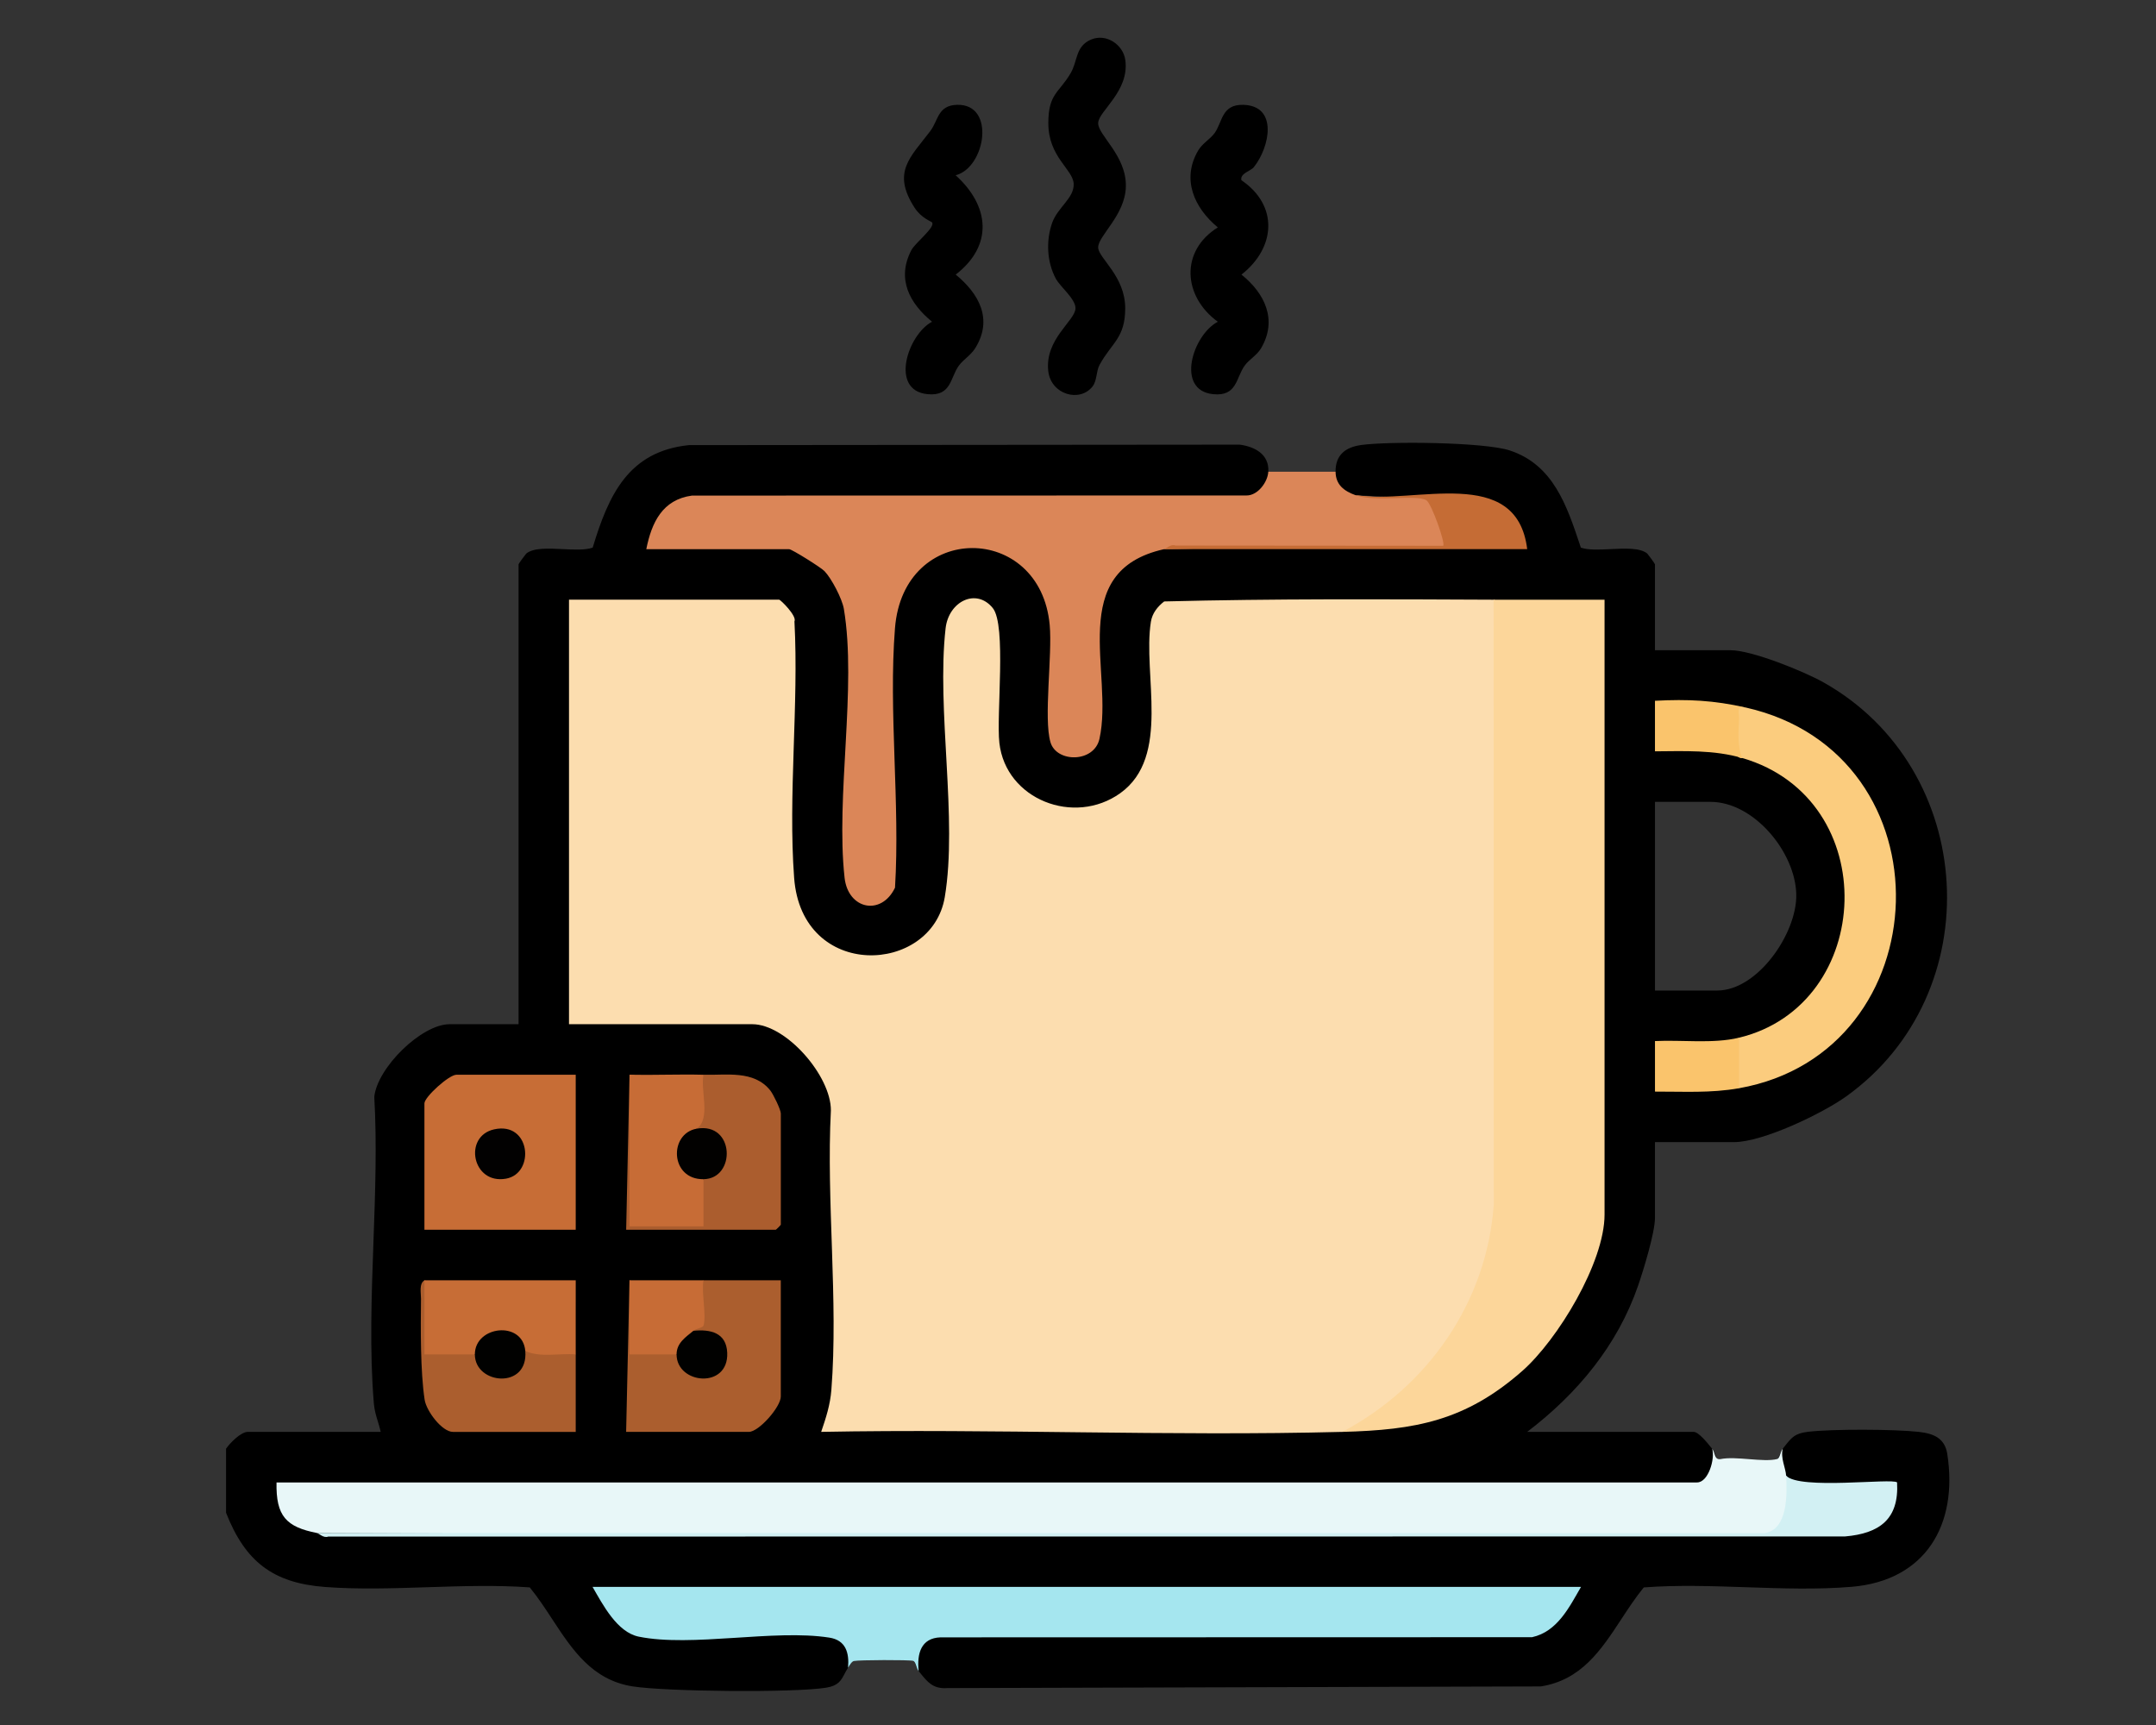 <svg width="1280" height="1024" viewBox="0 0 1280 1024" fill="none" xmlns="http://www.w3.org/2000/svg">
<rect x="0" y="0" width="1280" height="1024" fill="#333333" stroke="none"/>
<path fill-rule="evenodd" clip-rule="evenodd" d="M740.42 298.08C748.71 297.72 761.02 286.13 753 280C753.54 269.72 745.12 265.22 736.08 263.95L408.92 264.24C372.93 267.98 361.24 294.11 351.87 325.08C347.493 326.622 340.859 326.295 334.138 325.963C325.52 325.538 316.761 325.105 312.44 328.6C312.13 328.84 307.87 334.6 307.87 334.99V607.99H266.95C250.18 607.99 223.93 633.87 222.21 651.17C223.802 678.868 222.762 707.925 221.722 736.987C220.553 769.65 219.384 802.319 221.95 833.07C222.293 837.165 223.27 840.354 224.28 843.649C224.893 845.648 225.518 847.687 226.02 849.99H147.17C142.99 849.99 136.61 856.51 134.2 859.99V897.99C145.57 926.89 161.88 939.73 193.01 942.07C212.685 943.543 233.203 942.877 253.766 942.209H253.767C274.237 941.544 294.751 940.878 314.52 942.32C319.359 948.227 323.617 954.719 327.853 961.175C339.793 979.377 351.552 997.303 375.63 1001.09C395.35 1004.19 471.08 1004.93 490.39 1001.87C497.691 1000.71 499.303 997.641 501.43 993.596C502.027 992.461 502.665 991.249 503.48 989.98C515.45 969.74 489.5 965.77 473.14 966.7L408.09 969.58C381.992 969.823 370.348 968.867 358.416 945.99H931.74C926.397 955.342 920.022 965.172 909.05 967.92L555.58 968.21C542.07 971.5 539.05 980.94 545.4 992C545.733 992.407 546.059 992.81 546.38 993.206L546.392 993.221C550.664 998.5 554.036 1002.67 562.27 1002.09L914.78 1001.1C938.866 997.312 950.63 979.376 962.573 961.169C966.804 954.717 971.058 948.232 975.89 942.33C995.668 940.826 1016.29 941.525 1036.87 942.221C1058.04 942.938 1079.17 943.653 1099.29 941.97C1143.07 938.31 1162.61 905.27 1156.09 863.12C1154.62 853.64 1147.86 850.97 1139.24 850C1124.77 848.37 1087.67 848.24 1073.32 849.95C1065.67 850.86 1063.71 853.324 1059.97 858.019C1059.48 858.637 1058.96 859.293 1058.39 859.99C1053.31 869.17 1053.98 874.5 1060.39 875.99L1062.29 881.7C1082.09 884.65 1102.08 885.2 1122.27 883.36C1122.69 901.13 1110.93 906.49 1095.18 908.07C1080.14 907.04 1065.46 907.87 1051.15 910.54C762.45 911.78 474.77 911.59 188.09 909.99L186.14 905.49C174.027 903.599 167.783 895.992 168.083 883.99H1005.58L1007.5 879.99C1017.51 887.41 1023.26 868.02 1016.48 859.99C1016.29 859.754 1016.06 859.478 1015.81 859.171C1013.32 856.111 1008.34 849.99 1005.5 849.99H906.69C936.36 827.37 960.26 798.81 972.59 763.02C975.73 753.92 982.54 731.64 982.54 722.99V677.99H1029.45C1046.55 677.99 1081.89 661.03 1096.14 650.81C1181.6 589.54 1174.1 456.29 1082.38 404.95C1070.77 398.45 1039.99 385.99 1027.45 385.99H982.54V334.99C982.54 334.6 978.28 328.85 977.97 328.6C973.649 325.105 964.89 325.538 956.272 325.963C949.552 326.295 942.917 326.622 938.54 325.08L938.335 324.466L938.049 323.609L937.993 323.44C930.237 300.194 922.112 275.841 896.31 267.39C881.19 262.44 824.72 261.85 808.06 264.18C798.82 265.47 792.83 270.03 792.91 280C783.86 285.07 798.18 301.11 804.89 294C826.45 294.97 847.85 296.05 869.1 297.27C884.55 297.77 900.31 305.78 901.36 321.99H858.85L856.69 324.99C801.14 324.35 745.95 324.69 691.12 326C678.02 319.37 659.95 335.69 654.36 348.14C648.38 370.51 647.11 393.91 650.53 418.34C656.11 448.54 624.34 458.93 626.04 424.61C629.86 384.93 632.69 320.04 576.26 321.35C545.7 322.07 527.21 348.34 527.02 377.64C526.99 427.12 527.17 476.6 527.56 526.08C516.89 542.13 503.75 530.16 504.82 514.34C504.47 475.4 505.4 436.43 507.6 397.44C507.22 357.81 506.21 342.4 472.07 323.13C471.09 322.57 469.38 324.5 468.56 326L466.18 322H388.707C391.763 309.849 397.714 300.179 411.19 298.15L740.42 298.08ZM982.55 476V588H1019.48C1043.55 588 1066.83 554.01 1066.44 531.1C1066.02 505.99 1041.34 476 1015.49 476H982.55Z" fill="black"/>
<path d="M1016.48 860C1018.55 862.51 1017.66 866.62 1021.35 866.17C1030.59 864.22 1047.08 868.24 1055.13 866.1C1056.7 865.68 1056.89 861.85 1058.41 860.01C1057 865.55 1060.11 871.26 1060.41 876.01C1069.14 885.4 1064.42 912.58 1047.68 911.1C761.09 911.68 474.57 911.32 188.12 910.01C169.9 906.43 163.77 899.99 164.17 880.01H1007.52C1014.29 880.01 1018.31 865.87 1016.5 860.01L1016.48 860Z" fill="#E8F7F8"/>
<path d="M792.92 280C792.98 287.81 797.99 291.54 804.9 294C818.12 295.42 831.43 295.69 844.84 294.82C854.93 293.4 863.5 320.52 858.06 324.99C802.25 324.38 746.61 324.72 691.11 326C632.25 339.1 661.4 399.45 652.75 438.57C649.59 452.87 627.23 452.87 623.65 440.59C619.5 426.34 624.84 389.05 623.2 371.04C617.69 310.24 536.34 309.35 531.34 372.93C527.44 422.43 534.44 476.91 531.36 526.95C523.28 543.85 503.52 539.94 501.42 521.05C496.06 472.72 508.77 407.89 501 361.48C500 355.49 493.7 343.4 489.48 339.02C487.3 336.76 470.07 326.01 468.53 326.01H383.7C386.86 310.16 393.28 296.58 410.82 294.19L740.1 294.12C746.71 294.16 752.65 286.2 752.97 280.02H792.89L792.92 280Z" fill="#DB8658"/>
<path d="M503.48 990C504.25 981.1 502.16 973.66 492.38 972.13C459.62 966.98 410.66 977.97 379.19 971.55C366.28 968.91 357.79 952.37 351.79 942.01H938.64C931.7 953.98 924.63 968.58 909.57 971.88L558.35 971.97C546.72 972.39 544.31 981.71 545.41 992.01C543.9 990.16 543.71 986.33 542.13 985.92C539.63 985.25 509.93 985.36 506.92 986.02C505.56 986.32 504.31 988.72 503.48 990.01V990Z" fill="#A5E6EF"/>
<path d="M648.62 229.44C640.96 239.11 623.96 234.22 622.35 220.31C620.16 201.32 638.4 190.36 638.51 183.02C638.6 177.42 629.46 170.3 626.83 165.41C621.51 155.53 620.93 142.9 624.63 132.36C627.91 123.03 637.92 117.53 637.43 108.99C636.94 100.45 622.34 93.18 622.38 72.99C622.42 55.5 628.72 55.23 635.65 43.41C639.9 36.16 638.39 27.48 647.74 23.49C656.65 19.68 666.81 26.36 668.09 35.66C670.62 54.08 652.32 65.88 651.98 72.94C651.63 80.11 668.77 92.21 668.42 110.66C668.1 127.86 651.65 140.18 651.98 147.02C652.29 153.38 668.03 163.98 668.03 182.98C668.03 200.78 659.91 203.49 652.81 216.59C650.71 220.47 651.35 225.98 648.62 229.42V229.44Z" fill="black"/>
<path d="M567.36 104.04C587.47 122.2 589.88 145.62 567.4 163C581.25 174.39 589.66 189.52 579 206.66C576.33 210.95 572.03 213.31 569.33 216.97C564.02 224.16 564.95 235.43 550.58 233.98C528.07 231.71 538.92 198.6 553.35 190.99C539.95 180.02 532.23 165.59 541.01 148.59C543.33 144.09 555.39 134.99 553.37 132.03C552.98 131.45 547.02 129.54 543.02 123.37C529.31 102.17 540.45 93.42 552.25 77.88C557.15 71.44 556.66 62.48 568.3 62.22C591.31 61.7 585.04 99.56 567.34 104.04H567.36Z" fill="black"/>
<path d="M744.32 99.32C742.59 101.47 735.99 102.98 737.02 106.99C759.12 121.97 757.44 147.03 737.05 163.01C750.9 174.1 758.57 189.92 748.7 206.71C746.22 210.93 741.65 213.34 738.99 216.98C733.7 224.24 734.55 235.43 720.24 233.99C697.77 231.73 708.08 198.82 723.01 191C702.27 175.93 700.57 148.94 723.01 135C708.97 123.35 701.32 106.39 711.37 89.3C713.85 85.09 718.41 82.67 721.08 79.03C725.81 72.57 725.12 61.92 738.07 62.23C758.93 62.72 753.92 87.4 744.32 99.32Z" fill="black"/>
<path d="M886.74 356L890.73 357.39L890.82 715.29C887.83 757.51 868.66 796.56 837.96 825.51C826.15 836.64 813.43 847.54 796.92 850C693.96 852.65 590.53 848.03 487.53 849.99C490.36 841.7 492.88 833.99 493.58 825.07C497.74 771.83 490.51 713.04 493.29 659.21C493.44 638.69 466.74 607.99 446.6 607.99H337.81V355.99H462.57C463.39 355.99 473.27 365.67 471.66 368.89C474.28 418.43 467.83 472.04 471.47 521.08C476.02 582.36 553.21 578.57 560.91 532.52C568.67 486.05 555.91 421.35 561.39 373C563.2 356.97 579.59 348.86 589.39 360.94C597.64 371.1 591.43 424.25 593.32 441.01C597.1 474.62 637.72 490.42 665.06 470.87C695.37 449.2 678.32 400.33 683.27 369.11C684.07 364.05 687.21 360.09 691.17 357.03C756.3 355.37 821.61 355.69 886.76 356H886.74Z" fill="#FCDDAF"/>
<path d="M886.74 356C908.67 356.1 930.69 355.92 952.61 356V721C952.61 749.45 924.78 795.4 903.65 813.94C870.01 843.45 840.35 848.88 796.92 850C847.62 823.15 882.69 773.18 886.84 715.09L886.75 356H886.74Z" fill="#FCD69A"/>
<path d="M1036.44 420C1159.15 447.7 1152.71 624.64 1032.45 646C1025.82 644.08 1026.33 619.1 1032.45 616C1113.05 596.56 1118.16 474.48 1034.45 450C1026.66 451.21 1027.31 423.48 1028.25 422.28C1030.74 419.1 1031.72 419.16 1036.44 420Z" fill="#FBCC7E"/>
<path d="M341.8 638V730H251.98V655C251.98 651.2 266.56 638 270.94 638H341.8Z" fill="#C76D36"/>
<path d="M373.74 760L377.73 761.77L377.76 800.01H398.89L401.68 804L404.34 804.57C418.41 830.79 443.44 797.05 415.48 793.77L411.66 790C409.84 786.75 411.16 785.36 414.19 784.26L413.37 762.67L417.64 760C432.91 759.95 448.28 760.04 463.55 760V829C463.55 835.19 450.52 850 444.59 850H371.73L373.73 760H373.74Z" fill="#AB5E2E"/>
<path d="M373.74 638C375.38 637.76 377.67 638.15 377.73 639.34C379.11 665.35 379.33 699.73 377.73 725.65L373.74 728C373.94 726.46 374.29 724.34 375.5 724C378.05 723.28 410.85 723.47 414.81 724L417.65 728C411.06 726.42 411.58 702.76 417.65 700L418.24 697.33C430.95 692.46 431.05 673.89 416.2 673.71L413.67 670C413.99 660.56 413.87 650.88 413.32 640.98L417.66 638C431.2 638.36 447.56 635.14 457.29 647.29C459.11 649.57 463.57 658.77 463.57 661V727C463.57 727.21 460.79 730 460.58 730H371.75L373.75 638H373.74Z" fill="#AB5D2E"/>
<path d="M251.98 760L255.97 761.77V800.01H279.15L281.92 804.01C283.48 804.63 285 805.38 286.21 806.56C294.9 815.04 303.57 820.65 307.95 804.25L311.86 802.01C314.23 799.31 317.91 798.72 322.9 800.22C332.32 798.43 338.62 799.69 341.8 804.01C341.85 819.31 341.76 834.71 341.8 850.01H268.94C262.43 850.01 253.13 837.65 252.1 830.88C249.55 814.13 249.73 788.31 249.94 770.98C249.98 767.6 248.66 762.09 251.97 760.01L251.98 760Z" fill="#AB5E2E"/>
<path d="M1060.4 876C1068.3 884.55 1123.63 877.3 1126.28 879.99C1127.53 901.89 1115.78 910.31 1095.4 912.07L194.85 912.15C192.12 913.23 189.3 910.24 188.1 910L1047.52 910.1C1061.45 908.23 1061.07 886.95 1060.4 876Z" fill="#D2F0F3"/>
<path d="M251.98 760H341.81C341.83 774.63 341.75 789.36 341.8 804C331.98 803.21 320.96 806.05 311.86 802C299.7 789.66 292.83 792 281.92 804H251.97L251.98 760Z" fill="#C76D36"/>
<path d="M417.65 638C415.73 647.36 422.17 663.95 413.66 670C406.21 679.13 399.89 691.77 415.8 695.93L417.65 700V728H373.74V638C388.33 638.28 403.06 637.62 417.65 638Z" fill="#C76C36"/>
<path d="M804.9 294C839.77 299.51 900.48 275.43 906.69 325.99H691.12C692.38 325.72 695.07 322.76 697.87 323.86L856.79 323.99C858.29 322.56 849.84 298.8 846.84 296.98C840.87 293.36 816.54 298.14 804.9 294Z" fill="#C56C35"/>
<path d="M417.65 760C416.36 767.41 419.43 780.34 417.74 786.72C417.32 788.3 413.5 788.48 411.66 790C413.11 795.56 406.23 801.45 401.68 804H373.72L373.73 760C388.34 759.96 403.04 760.05 417.64 760H417.65Z" fill="#C76C36"/>
<path d="M1036.44 420C1030.38 418.89 1032.62 423.06 1032.45 426.91C1032.13 434.31 1031.34 443.14 1034.44 450C1017.57 445.07 999.95 445.89 982.54 446V416C1002.2 414.95 1017.51 415.73 1036.43 420H1036.44Z" fill="#FAC46C"/>
<path d="M1032.45 616V646C1015.62 648.99 999.63 647.94 982.55 648V618C998.43 617.21 1017.02 619.72 1032.45 616Z" fill="#FAC46C"/>
<path d="M293.34 670.41C315.07 665.55 317.85 696.58 300.4 699.69C280.31 703.27 274.9 674.54 293.34 670.41Z" fill="#020101"/>
<path d="M401.68 804C401.68 797.17 407.18 793.69 411.66 790C421.88 788.95 431.26 791.16 431.75 803.05C432.64 824.73 401.68 821.76 401.68 804Z" fill="#010100"/>
<path d="M417.65 700C397.77 700.24 396.97 672.91 413.66 670C436.32 666.05 437.03 699.77 417.65 700Z" fill="#020100"/>
<path d="M311.86 802C313.77 824.93 281.92 821.96 281.92 804C281.92 786.97 310.34 783.73 311.86 802Z" fill="#010100"/>
</svg>
